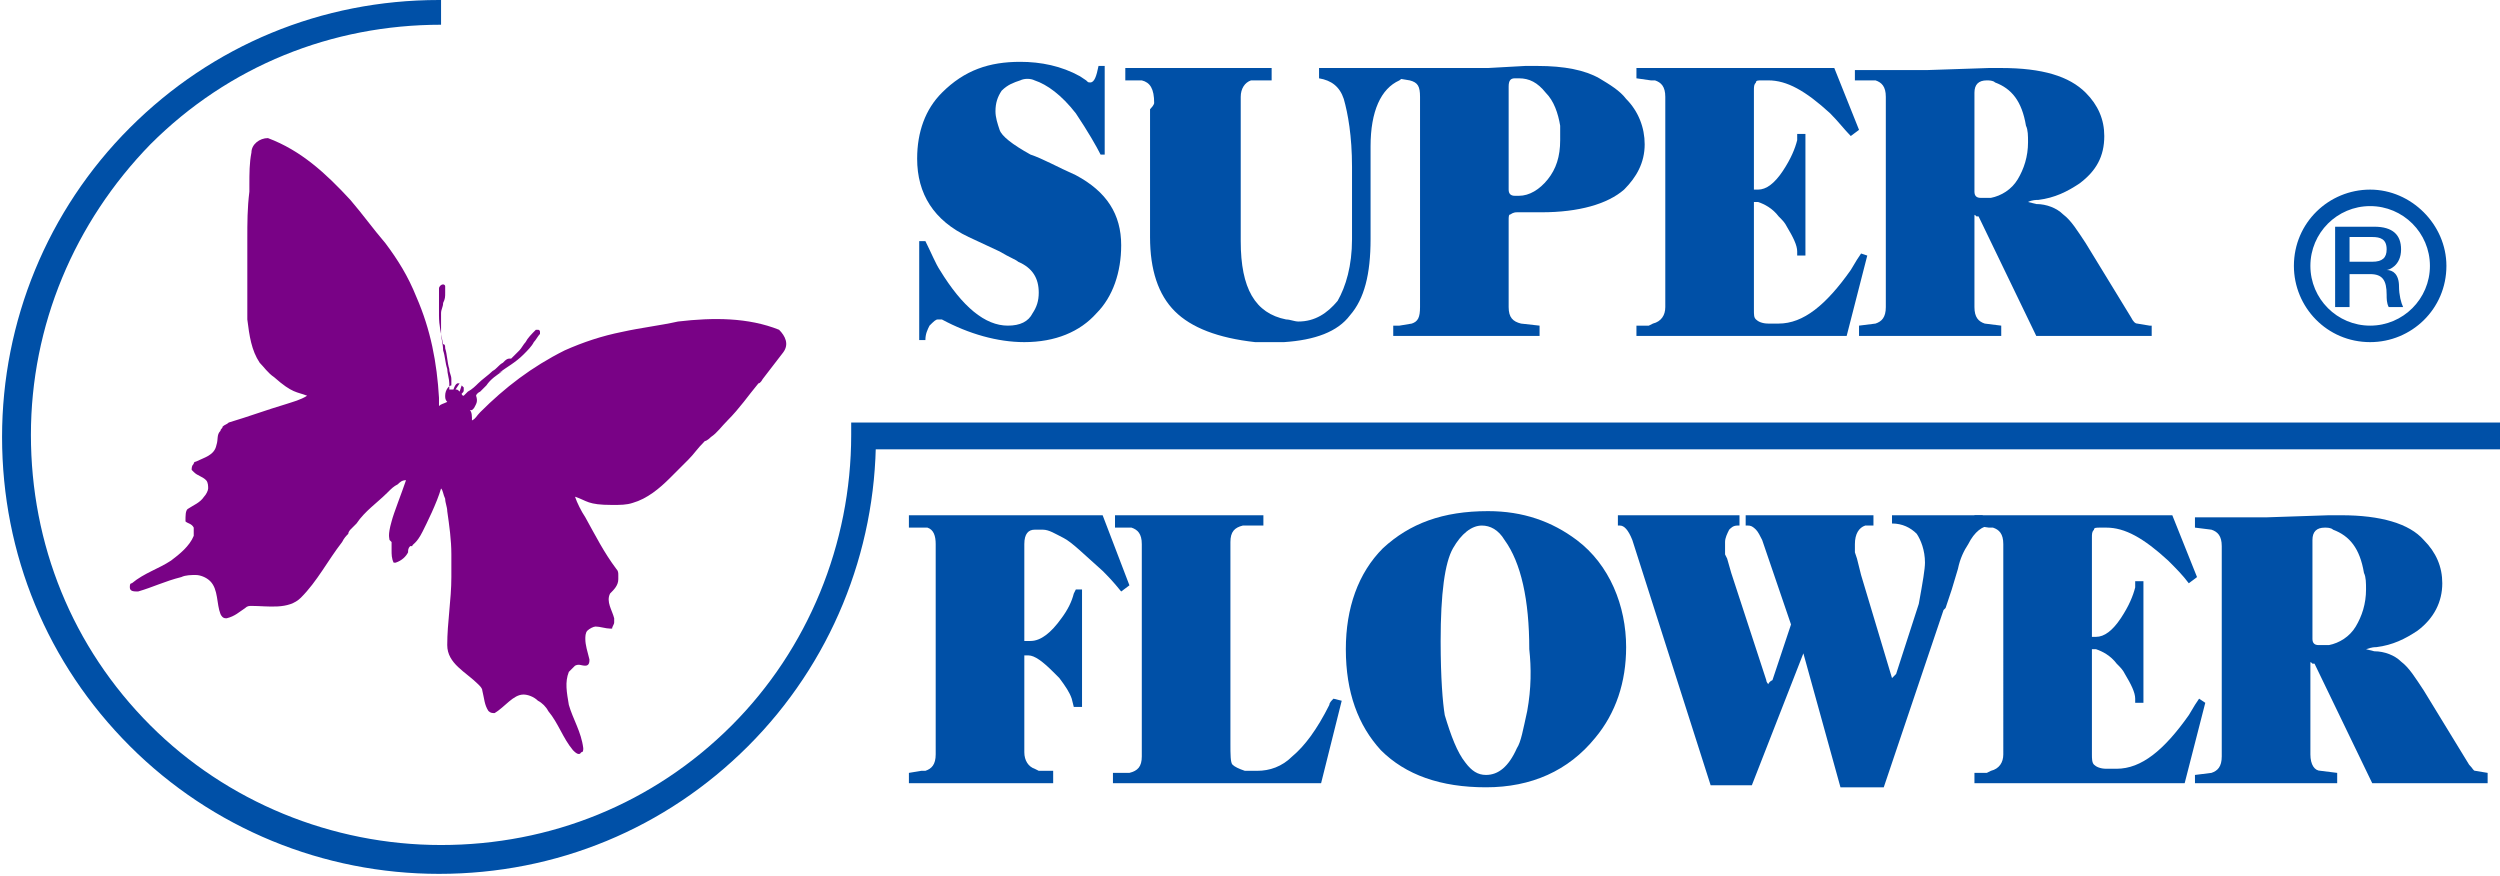 <?xml version="1.0" encoding="utf-8"?>
<!-- Generator: Adobe Illustrator 22.1.0, SVG Export Plug-In . SVG Version: 6.00 Build 0)  -->
<svg version="1.1" id="Layer_1" xmlns="http://www.w3.org/2000/svg" xmlns:xlink="http://www.w3.org/1999/xlink" x="0px" y="0px"
	 viewBox="0 0 121.3 42.5" style="enable-background:new 0 0 121.3 42.5;" xml:space="preserve">
<style type="text/css">
	.st0{fill:#0050A7;}
	.st1{fill:#790286;}
</style>
<g>
	<g>
		<path class="st0" d="M54.4,11.9c0,1.3-0.4,2.5-1.2,3.3c-0.8,0.9-2,1.4-3.5,1.4c-1.3,0-2.7-0.4-4-1.1c-0.1,0-0.1,0-0.2,0
			c-0.1,0-0.2,0.1-0.4,0.3c-0.1,0.2-0.2,0.4-0.2,0.7h-0.3v-4.8h0.3c0.3,0.6,0.5,1.1,0.7,1.4c1.1,1.8,2.2,2.7,3.3,2.7
			c0.6,0,1-0.2,1.2-0.6c0.2-0.3,0.3-0.6,0.3-1c0-0.7-0.3-1.2-1-1.5c-0.1-0.1-0.4-0.2-0.9-0.5l-1.5-0.7c-1.7-0.8-2.5-2.1-2.5-3.8
			c0-1.3,0.4-2.4,1.2-3.2C46.8,3.4,48,3,49.5,3c1,0,2,0.2,2.9,0.7l0.3,0.2c0.1,0.1,0.1,0.1,0.2,0.1c0.2,0,0.3-0.3,0.4-0.8h0.3v4.3
			h-0.2c-0.2-0.4-0.6-1.1-1.2-2c-0.7-0.9-1.4-1.4-2-1.6c-0.2-0.1-0.5-0.1-0.7,0c-0.3,0.1-0.6,0.2-0.9,0.5c-0.2,0.3-0.3,0.6-0.3,1
			c0,0.3,0.1,0.6,0.2,0.9C48.6,6.6,49.1,7,50,7.5c0.6,0.2,1.3,0.6,2.2,1C53.7,9.3,54.4,10.4,54.4,11.9z"/>
		<path class="st0" d="M68.1,3.8c0,0-0.1,0-0.2,0.1c-0.9,0.4-1.4,1.5-1.4,3.2v4.5c0,1.7-0.3,2.9-1,3.7c-0.6,0.8-1.7,1.2-3.2,1.3
			c-0.4,0-0.9,0-1.4,0c-1.8-0.2-3.1-0.7-3.9-1.5c-0.8-0.8-1.2-2-1.2-3.6V5.3C56,5.1,56,5,56,5c0-0.7-0.2-1-0.6-1.1l-0.2,0l-0.1,0
			l-0.1,0l-0.2,0h-0.2V3.3h7.1v0.6h-0.3L61,3.9h0l-0.3,0c-0.3,0.1-0.5,0.4-0.5,0.8v7c0,2.3,0.7,3.5,2.2,3.8c0.2,0,0.4,0.1,0.6,0.1
			c0.8,0,1.4-0.4,1.9-1c0.4-0.7,0.7-1.7,0.7-3V8.1c0-1.5-0.2-2.6-0.4-3.3c-0.2-0.6-0.6-0.9-1.2-1V3.3h4.2V3.8z"/>
		<path class="st0" d="M75.7,6.8c0,0.8-0.2,1.4-0.6,1.9c-0.4,0.5-0.9,0.8-1.4,0.8h-0.2c-0.2,0-0.3-0.1-0.3-0.3v-5
			c0-0.3,0.1-0.4,0.3-0.4h0.2c0.5,0,0.9,0.2,1.3,0.7c0.4,0.4,0.6,1,0.7,1.6C75.7,6.4,75.7,6.6,75.7,6.8 M77.6,3.8
			c-0.7-0.4-1.7-0.6-3-0.6c-0.3,0-0.5,0-0.6,0l-1.8,0.1c-0.3,0-0.8,0-1.7,0h-2.9v0.5h0.2l0.6,0.1c0.4,0.1,0.5,0.3,0.5,0.8v10.2
			c0,0.5-0.1,0.7-0.4,0.8l-0.6,0.1l-0.3,0v0.5h7.1v-0.5l-0.9-0.1c-0.4-0.1-0.6-0.3-0.6-0.8v-4.2c0-0.2,0-0.3,0.1-0.3
			c0,0,0.1-0.1,0.3-0.1h1.2c1.8,0,3.2-0.4,4-1.1c0.6-0.6,1-1.3,1-2.2c0-0.8-0.3-1.6-0.9-2.2C78.6,4.4,78.1,4.1,77.6,3.8z"/>
		<path class="st0" d="M90.6,12.4l-1,3.9H79.4v-0.5l0.2,0l0.3,0H80l0.2-0.1c0.4-0.1,0.6-0.4,0.6-0.8V4.7c0-0.5-0.2-0.7-0.5-0.8
			l-0.2,0l-0.7-0.1V3.3H89l1.2,3l-0.4,0.3c-0.3-0.3-0.6-0.7-1-1.1c-1.2-1.1-2.1-1.6-3-1.6h-0.3c-0.2,0-0.3,0-0.3,0.1
			c-0.1,0.1-0.1,0.2-0.1,0.4c0,0,0,0,0,0.1c0,0,0,0.1,0,0.1v4.6h0.2c0.4,0,0.8-0.3,1.2-0.9c0.4-0.6,0.6-1.1,0.7-1.5l0-0.3h0.4v5.9
			h-0.4l0-0.2c0-0.3-0.2-0.7-0.5-1.2c-0.1-0.2-0.2-0.3-0.4-0.5c-0.3-0.4-0.7-0.6-1-0.7l-0.2,0V15c0,0.3,0,0.4,0.1,0.5
			c0.1,0.1,0.3,0.2,0.6,0.2h0.5c1.2,0,2.3-0.9,3.5-2.6l0.3-0.5l0.2-0.3L90.6,12.4z"/>
		<path class="st0" d="M98.4,6.9c0,0.7-0.2,1.3-0.5,1.8c-0.3,0.5-0.8,0.8-1.3,0.9c-0.2,0-0.3,0-0.3,0h-0.2c-0.2,0-0.3-0.1-0.3-0.3
			V4.5c0-0.4,0.2-0.6,0.6-0.6c0.1,0,0.3,0,0.4,0.1c0.8,0.3,1.3,0.9,1.5,2.1C98.4,6.3,98.4,6.6,98.4,6.9 M104.3,15.8l-0.6-0.1
			c-0.1,0-0.2-0.1-0.3-0.3l-2.2-3.6c-0.4-0.6-0.7-1.1-1.1-1.4c-0.3-0.3-0.8-0.5-1.3-0.5l-0.4-0.1c0.2-0.1,0.4-0.1,0.5-0.1
			c0.8-0.1,1.4-0.4,2-0.8c0.8-0.6,1.2-1.3,1.2-2.3c0-0.8-0.3-1.5-0.9-2.1c-0.8-0.8-2.1-1.2-4.1-1.2c-0.2,0-0.4,0-0.6,0l-3,0.1h-3.5
			v0.5L91,3.9c0.3,0.1,0.5,0.3,0.5,0.8v10.2c0,0.5-0.2,0.7-0.5,0.8l-0.8,0.1v0.5h6.9v-0.5l-0.8-0.1c-0.3-0.1-0.5-0.3-0.5-0.8v-4.4
			c0-0.1,0-0.1,0.1,0c0,0,0.1,0,0.1,0l2.8,5.8h5.6V15.8z"/>
		<path class="st0" d="M54.8,28.4l-0.4,0.3c-0.4-0.5-0.7-0.8-0.9-1c-0.9-0.8-1.5-1.4-1.9-1.6c-0.4-0.2-0.7-0.4-1-0.4h-0.4
			c-0.3,0-0.5,0.2-0.5,0.7l0,0.3v4.4H50c0.5,0,1-0.4,1.5-1.1c0.3-0.4,0.5-0.8,0.6-1.2l0.1-0.2h0.3v5.7h-0.4L52,33.9
			c-0.1-0.3-0.3-0.6-0.6-1c-0.1-0.1-0.2-0.2-0.3-0.3c-0.5-0.5-0.9-0.8-1.2-0.8h-0.2v4.7c0,0.4,0.2,0.7,0.5,0.8l0.2,0.1l0.1,0h0h0.2
			l0.4,0V38h-7v-0.5l0.6-0.1l0.2,0c0.3-0.1,0.5-0.3,0.5-0.8v-0.4V36v-9.6c0-0.4-0.1-0.7-0.4-0.8l-0.1,0l-0.1,0l-0.4,0l-0.3,0V25h9.4
			L54.8,28.4z"/>
		<path class="st0" d="M65.1,34l-1,4H54v-0.5l0.2,0l0.3,0l0.1,0l0.2,0c0.4-0.1,0.6-0.3,0.6-0.8v-0.4V36v-9.6c0-0.5-0.2-0.7-0.5-0.8
			l-0.2,0l-0.1,0l-0.3,0l-0.2,0V25h7.2v0.5l-0.3,0l-0.2,0l-0.2,0l-0.1,0l-0.2,0c-0.4,0.1-0.6,0.3-0.6,0.8V27v9.1c0,0.5,0,0.9,0.1,1
			c0.1,0.1,0.3,0.2,0.6,0.3H61c0.6,0,1.2-0.2,1.7-0.7c0.6-0.5,1.2-1.3,1.8-2.5c0-0.1,0.1-0.2,0.2-0.3L65.1,34z"/>
		<path class="st0" d="M74.1,34.5c-0.2,0.9-0.3,1.5-0.5,1.8c-0.4,0.9-0.9,1.3-1.5,1.3c-0.4,0-0.7-0.2-1-0.6c-0.4-0.5-0.7-1.3-1-2.3
			c-0.1-0.6-0.2-1.8-0.2-3.6c0-2.3,0.2-3.8,0.6-4.5c0.4-0.7,0.9-1.1,1.4-1.1c0.4,0,0.8,0.2,1.1,0.7c0.8,1.1,1.2,2.9,1.2,5.3
			C74.3,32.4,74.3,33.4,74.1,34.5 M78.9,31.4c0-1-0.2-2-0.6-2.9c-0.4-0.9-1-1.7-1.8-2.3c-1.2-0.9-2.6-1.4-4.3-1.4
			c-2.2,0-3.8,0.6-5.1,1.8c-1.2,1.2-1.8,2.9-1.8,4.9c0,2.1,0.6,3.7,1.7,4.9c1.2,1.2,2.9,1.8,5.1,1.8c2.2,0,4-0.8,5.3-2.4
			C78.4,34.6,78.9,33.1,78.9,31.4z"/>
		<path class="st0" d="M96.6,25.5c-0.4,0-0.8,0.3-1.1,0.9c-0.2,0.3-0.4,0.7-0.5,1.2l-0.3,1l-0.3,0.9l-0.1,0.1l-2.9,8.6h-2.1
			l-1.8-6.5L85,38.1h-2l-3.8-11.9c-0.2-0.5-0.4-0.7-0.6-0.7l-0.1,0V25h5.9v0.5l-0.1,0c-0.2,0-0.3,0.1-0.4,0.2
			c-0.1,0.2-0.2,0.4-0.2,0.6c0,0.1,0,0.2,0,0.3l0,0.3l0.1,0.2l0.2,0.7l1.7,5.2c0,0.1,0.1,0.2,0.1,0.2c0,0,0-0.1,0.2-0.2l0.9-2.7
			l-1.4-4.1c-0.1-0.2-0.2-0.4-0.3-0.5c-0.2-0.2-0.3-0.2-0.4-0.2l-0.1,0V25h6.2v0.5l-0.1,0l-0.3,0c-0.3,0.1-0.5,0.4-0.5,0.9
			c0,0.1,0,0.1,0,0.2l0,0.2l0.1,0.3l0.2,0.8l1.5,5l0.2-0.2l1.1-3.4c0.2-1.1,0.3-1.7,0.3-2c0-0.6-0.2-1.1-0.4-1.4
			c-0.3-0.3-0.7-0.5-1.2-0.5V25h4.4V25.5z"/>
		<path class="st0" d="M107,34.1l-1,3.9H95.8v-0.5l0.2,0l0.3,0h0.1l0.2-0.1c0.4-0.1,0.6-0.4,0.6-0.8V26.4c0-0.5-0.2-0.7-0.5-0.8
			l-0.2,0l-0.7-0.1V25h9.6l1.2,3l-0.4,0.3c-0.3-0.4-0.6-0.7-1-1.1c-1.2-1.1-2.1-1.6-3-1.6h-0.3c-0.2,0-0.3,0-0.3,0.1
			c-0.1,0.1-0.1,0.2-0.1,0.4c0,0,0,0,0,0.1c0,0,0,0.1,0,0.1v4.6h0.2c0.4,0,0.8-0.3,1.2-0.9c0.4-0.6,0.6-1.1,0.7-1.5l0-0.3h0.4v5.9
			h-0.4l0-0.2c0-0.3-0.2-0.7-0.5-1.2c-0.1-0.2-0.2-0.3-0.4-0.5c-0.3-0.4-0.7-0.6-1-0.7l-0.2,0v5.1c0,0.2,0,0.4,0.1,0.5
			c0.1,0.1,0.3,0.2,0.6,0.2h0.5c1.2,0,2.3-0.9,3.5-2.6l0.3-0.5l0.2-0.3L107,34.1z"/>
		<path class="st0" d="M114.8,28.6c0,0.7-0.2,1.3-0.5,1.8c-0.3,0.5-0.8,0.8-1.3,0.9c-0.2,0-0.3,0-0.3,0h-0.2c-0.2,0-0.3-0.1-0.3-0.3
			v-4.8c0-0.4,0.2-0.6,0.6-0.6c0.1,0,0.3,0,0.4,0.1c0.8,0.3,1.3,0.9,1.5,2.1C114.8,28,114.8,28.3,114.8,28.6 M120.7,37.5l-0.6-0.1
			c-0.1,0-0.1-0.1-0.3-0.3l-2.2-3.6c-0.4-0.6-0.7-1.1-1.1-1.4c-0.3-0.3-0.8-0.5-1.3-0.5l-0.4-0.1c0.3-0.1,0.4-0.1,0.5-0.1
			c0.8-0.1,1.4-0.4,2-0.8c0.8-0.6,1.2-1.4,1.2-2.3c0-0.8-0.3-1.5-0.9-2.1c-0.7-0.8-2.1-1.2-4-1.2c-0.2,0-0.4,0-0.6,0l-3,0.1h-3.5
			v0.5l0.8,0.1c0.3,0.1,0.5,0.3,0.5,0.8v10.2c0,0.5-0.2,0.7-0.5,0.8l-0.8,0.1V38h6.9v-0.5l-0.8-0.1c-0.3,0-0.5-0.3-0.5-0.8v-4.4
			c0-0.1,0-0.1,0.1,0c0,0,0.1,0,0.1,0l2.8,5.8h5.6V37.5z"/>
		<g>
			<path class="st0" d="M21.3,0c-5.7,0-11,2.2-15,6.2c-4,4-6.2,9.4-6.2,15c0,5.7,2.2,11,6.2,15c4,4,9.4,6.2,15,6.2
				c5.7,0,11-2.2,15-6.2c4-4,6.2-9.4,6.2-15l-0.6,0.6h79.4v-1.3H41.9h-0.6v0.6c0,5.3-2.1,10.4-5.8,14.1c-3.8,3.8-8.8,5.8-14.1,5.8
				c-5.3,0-10.4-2.1-14.1-5.8c-3.8-3.8-5.8-8.8-5.8-14.1c0-5.3,2.1-10.3,5.8-14.1c3.8-3.8,8.8-5.8,14.1-5.8V0z"/>
		</g>
		<g>
			<path class="st0" d="M115,16.6c2,0,3.7-1.6,3.7-3.7c0-2-1.7-3.7-3.7-3.7c-2,0-3.7,1.6-3.7,3.7C111.3,14.9,112.9,16.6,115,16.6z
				 M112.1,12.9c0-1.6,1.3-2.9,2.9-2.9c1.6,0,2.9,1.3,2.9,2.9c0,1.6-1.3,2.9-2.9,2.9C113.4,15.8,112.1,14.5,112.1,12.9z"/>
		</g>
		<path class="st0" d="M114,11.5h1.1c0.4,0,0.7,0.1,0.7,0.6c0,0.4-0.2,0.6-0.7,0.6H114V11.5 M113.3,14.9h0.7v-1.6h1
			c0.6,0,0.8,0.3,0.8,1c0,0.2,0,0.4,0.1,0.6h0.7c-0.1-0.2-0.2-0.6-0.2-1c0-0.6-0.3-0.8-0.6-0.8v0c0.1,0,0.7-0.2,0.7-1
			c0-0.7-0.4-1.1-1.3-1.1h-1.9V14.9z"/>
	</g>
	<path class="st1" d="M21.3,14.5c0-0.2,0-0.4,0-0.5c0-0.1,0.1-0.2,0.2-0.2c0,0,0.1,0,0.1,0.1c0,0.1,0,0.2,0,0.3c0,0.2,0,0.3-0.1,0.5
		c0,0.2-0.1,0.3-0.1,0.5l0,0.1c0,0,0,0.1,0,0.1c0,0,0,0.1,0,0.1c0,0.1,0,0.2,0,0.4c0,0,0,0.1,0,0.1c0,0.1,0,0.1,0,0.2
		c0,0.2,0.1,0.5,0.1,0.8c0.1,0.3,0.1,0.6,0.2,0.9c0,0.2,0.1,0.5,0.1,0.7c0,0.1,0,0.1,0,0.2c0,0.1,0,0.1,0,0.1c0,0,0,0,0,0
		c0,0,0,0,0,0c0,0,0,0,0.1,0c0,0,0,0,0.1,0c0,0,0,0,0,0c0.1-0.3,0.2-0.3,0.2-0.3l0.1,0l-0.2,0.3c0.1,0,0.1,0,0.2,0.1l0.1-0.3
		l0.1,0.1c0,0,0,0.1,0,0.1c0,0.1,0,0.1-0.1,0.2c0,0,0,0,0,0c0,0,0,0.1,0.1,0.1c0,0,0,0,0,0l0,0h0c0,0,0,0,0,0c0,0,0.1-0.1,0.1-0.1
		c0,0,0.1-0.1,0.1-0.1c0.2-0.1,0.4-0.3,0.5-0.4c0.2-0.2,0.5-0.4,0.7-0.6c0.2-0.1,0.3-0.3,0.5-0.4l0.1-0.1c0,0,0.1-0.1,0.2-0.1
		c0,0,0,0,0.1,0c0.1-0.1,0.2-0.2,0.3-0.3c0,0,0.1-0.1,0.1-0.1c0.1-0.1,0.2-0.3,0.3-0.4c0.1-0.2,0.3-0.4,0.5-0.6c0,0,0,0,0.1,0
		c0.1,0,0.1,0.1,0.1,0.1c0,0,0,0.1,0,0.1c-0.1,0.1-0.2,0.3-0.3,0.4c-0.1,0.2-0.3,0.4-0.5,0.6c-0.4,0.4-0.8,0.6-1.2,0.9L24.4,18
		c-0.3,0.2-0.6,0.4-0.8,0.7c-0.1,0.1-0.2,0.2-0.3,0.3c-0.2,0.1-0.2,0.2-0.2,0.2c0.1,0.3,0,0.4-0.1,0.6c0,0,0,0,0,0c0,0,0,0,0,0l0,0
		c0,0,0,0,0,0c0,0-0.1,0.1-0.1,0.1c0,0,0,0,0,0c0,0-0.1,0-0.1,0c0.1,0.1,0.1,0.3,0.1,0.5c0.2-0.1,0.2-0.2,0.4-0.4
		c1.2-1.2,2.5-2.2,4.1-3c0.9-0.4,1.8-0.7,2.8-0.9c0.9-0.2,1.8-0.3,2.7-0.5c1.7-0.2,3.4-0.2,4.9,0.4c0.3,0.3,0.5,0.7,0.2,1.1
		c-0.3,0.4-0.7,0.9-1,1.3c0,0-0.1,0.2-0.2,0.2c-0.5,0.6-0.9,1.2-1.5,1.8c-0.3,0.3-0.5,0.6-0.8,0.8c0,0-0.2,0.2-0.3,0.2
		c-0.4,0.4-0.5,0.6-0.8,0.9c-0.1,0.1-0.2,0.2-0.4,0.4c-0.2,0.2-0.3,0.3-0.5,0.5c-0.5,0.5-1.1,1-1.8,1.2c-0.3,0.1-0.6,0.1-1,0.1
		c-1.2,0-1.2-0.2-1.8-0.4c0.1,0.3,0.3,0.7,0.5,1c0.5,0.9,0.9,1.7,1.5,2.5c0.1,0.1,0.1,0.2,0.1,0.3c0,0.1,0,0.1,0,0.2
		c0,0.3-0.2,0.5-0.4,0.7c-0.2,0.4,0.1,0.8,0.2,1.2c0,0.1,0,0.1,0,0.2c0,0.1-0.1,0.2-0.1,0.3c0,0-0.1,0-0.1,0c-0.2,0-0.5-0.1-0.7-0.1
		c-0.1,0-0.3,0.1-0.4,0.2c-0.1,0.1-0.1,0.3-0.1,0.4c0,0.3,0.1,0.6,0.2,1c0,0.1,0,0.3-0.2,0.3c-0.2,0-0.3-0.1-0.5,0
		c-0.1,0.1-0.2,0.2-0.3,0.3c-0.2,0.5-0.1,1,0,1.6c0.2,0.7,0.6,1.3,0.7,2.1c0,0.1,0,0.2-0.1,0.2c-0.1,0.2-0.3,0-0.4-0.1
		c-0.5-0.6-0.7-1.3-1.2-1.9c-0.1-0.2-0.3-0.4-0.5-0.5c-0.2-0.2-0.5-0.3-0.7-0.3c-0.5,0-0.9,0.6-1.4,0.9c-0.1,0-0.2,0-0.3-0.1
		c-0.2-0.3-0.2-0.6-0.3-1c0-0.1-0.1-0.2-0.2-0.3c-0.6-0.6-1.5-1-1.5-1.9c0-1.1,0.2-2.2,0.2-3.3c0-0.2,0-0.3,0-0.5c0-0.1,0-0.1,0-0.2
		c0-0.1,0-0.3,0-0.4c0-0.7-0.1-1.4-0.2-2.1c0-0.2-0.1-0.4-0.1-0.6c-0.1-0.2-0.1-0.4-0.2-0.5c0,0,0,0,0,0c-0.2,0.7-0.7,1.7-0.9,2.1
		c-0.3,0.6-0.5,0.6-0.5,0.7c0,0-0.1,0-0.1,0c-0.1,0.1-0.1,0.2-0.1,0.3c-0.1,0.2-0.3,0.4-0.6,0.5c0,0-0.1,0-0.1,0
		c-0.1-0.2-0.1-0.4-0.1-0.6c0-0.1,0-0.3,0-0.4c0,0-0.1-0.1-0.1-0.1c0-0.1-0.1-0.2,0.1-0.9c0.1-0.4,0.5-1.4,0.7-2
		c-0.2,0-0.3,0.1-0.4,0.2c-0.2,0.1-0.3,0.2-0.5,0.4c-0.5,0.5-1.1,0.9-1.5,1.5c-0.1,0.1-0.2,0.2-0.3,0.3c0,0-0.1,0.1-0.1,0.2
		c-0.1,0.1-0.2,0.2-0.3,0.4c-0.7,0.9-1.2,1.9-2,2.7c-0.6,0.6-1.6,0.4-2.4,0.4c-0.1,0-0.2,0-0.3,0.1c-0.3,0.2-0.5,0.4-0.9,0.5
		c-0.1,0-0.2,0-0.3-0.2c-0.2-0.5-0.1-1.2-0.5-1.6c-0.2-0.2-0.5-0.3-0.7-0.3c-0.2,0-0.5,0-0.7,0.1c-0.8,0.2-1.4,0.5-2.1,0.7
		c-0.2,0-0.4,0-0.4-0.2c0-0.1,0-0.2,0.1-0.2c0.6-0.5,1.3-0.7,1.9-1.1c0.4-0.3,0.9-0.7,1.1-1.2c0-0.1,0-0.3,0-0.4
		c-0.1-0.2-0.3-0.2-0.4-0.3C9,25,9,24.8,9.1,24.7c0.3-0.2,0.6-0.3,0.8-0.6c0.1-0.1,0.2-0.3,0.2-0.4c0-0.1,0-0.3-0.1-0.4
		c-0.2-0.2-0.4-0.2-0.6-0.4c0,0-0.1-0.1-0.1-0.1c0-0.1,0-0.2,0.1-0.3c0-0.1,0.1-0.1,0.1-0.1c0.4-0.2,0.9-0.3,1-0.8
		c0.1-0.3,0-0.5,0.2-0.7c0-0.1,0.1-0.1,0.1-0.2c0.1-0.1,0.2-0.1,0.3-0.2c1-0.3,1.8-0.6,2.8-0.9c0.3-0.1,0.7-0.2,1-0.4
		c-0.5-0.2-0.7-0.1-1.6-0.9c-0.3-0.2-0.5-0.5-0.7-0.7c-0.4-0.6-0.5-1.3-0.6-2.1c0-0.2,0-0.5,0-0.7c0-0.2,0-0.3,0-0.5
		c0-0.5,0-0.7,0-1.3c0-0.1,0-0.3,0-0.3c0-0.4,0-0.8,0-1.1c0-0.8,0-1.5,0.1-2.3c0,0,0-0.2,0-0.3c0-0.6,0-1.1,0.1-1.6
		c0-0.4,0.4-0.7,0.8-0.7c1.6,0.6,2.8,1.7,4,3c0.6,0.7,1.1,1.4,1.7,2.1c0.6,0.8,1.1,1.6,1.5,2.6c0.7,1.6,1,3.2,1.1,4.9
		c0,0.2,0,0.3,0,0.4c0.1-0.1,0.2-0.1,0.4-0.2c-0.1-0.1-0.1-0.2-0.1-0.3c0-0.3,0.2-0.5,0.3-0.5c0,0,0,0,0-0.1c0,0,0-0.1,0-0.1
		c0,0,0-0.1,0-0.1c0-0.2-0.1-0.3-0.1-0.5c-0.1-0.3-0.1-0.7-0.2-1c0-0.1,0-0.2-0.1-0.2c-0.1-0.5-0.2-0.9-0.2-1.4c0-0.1,0-0.1,0-0.2
		C21.3,14.9,21.3,14.7,21.3,14.5z"/>
</g>
</svg>
